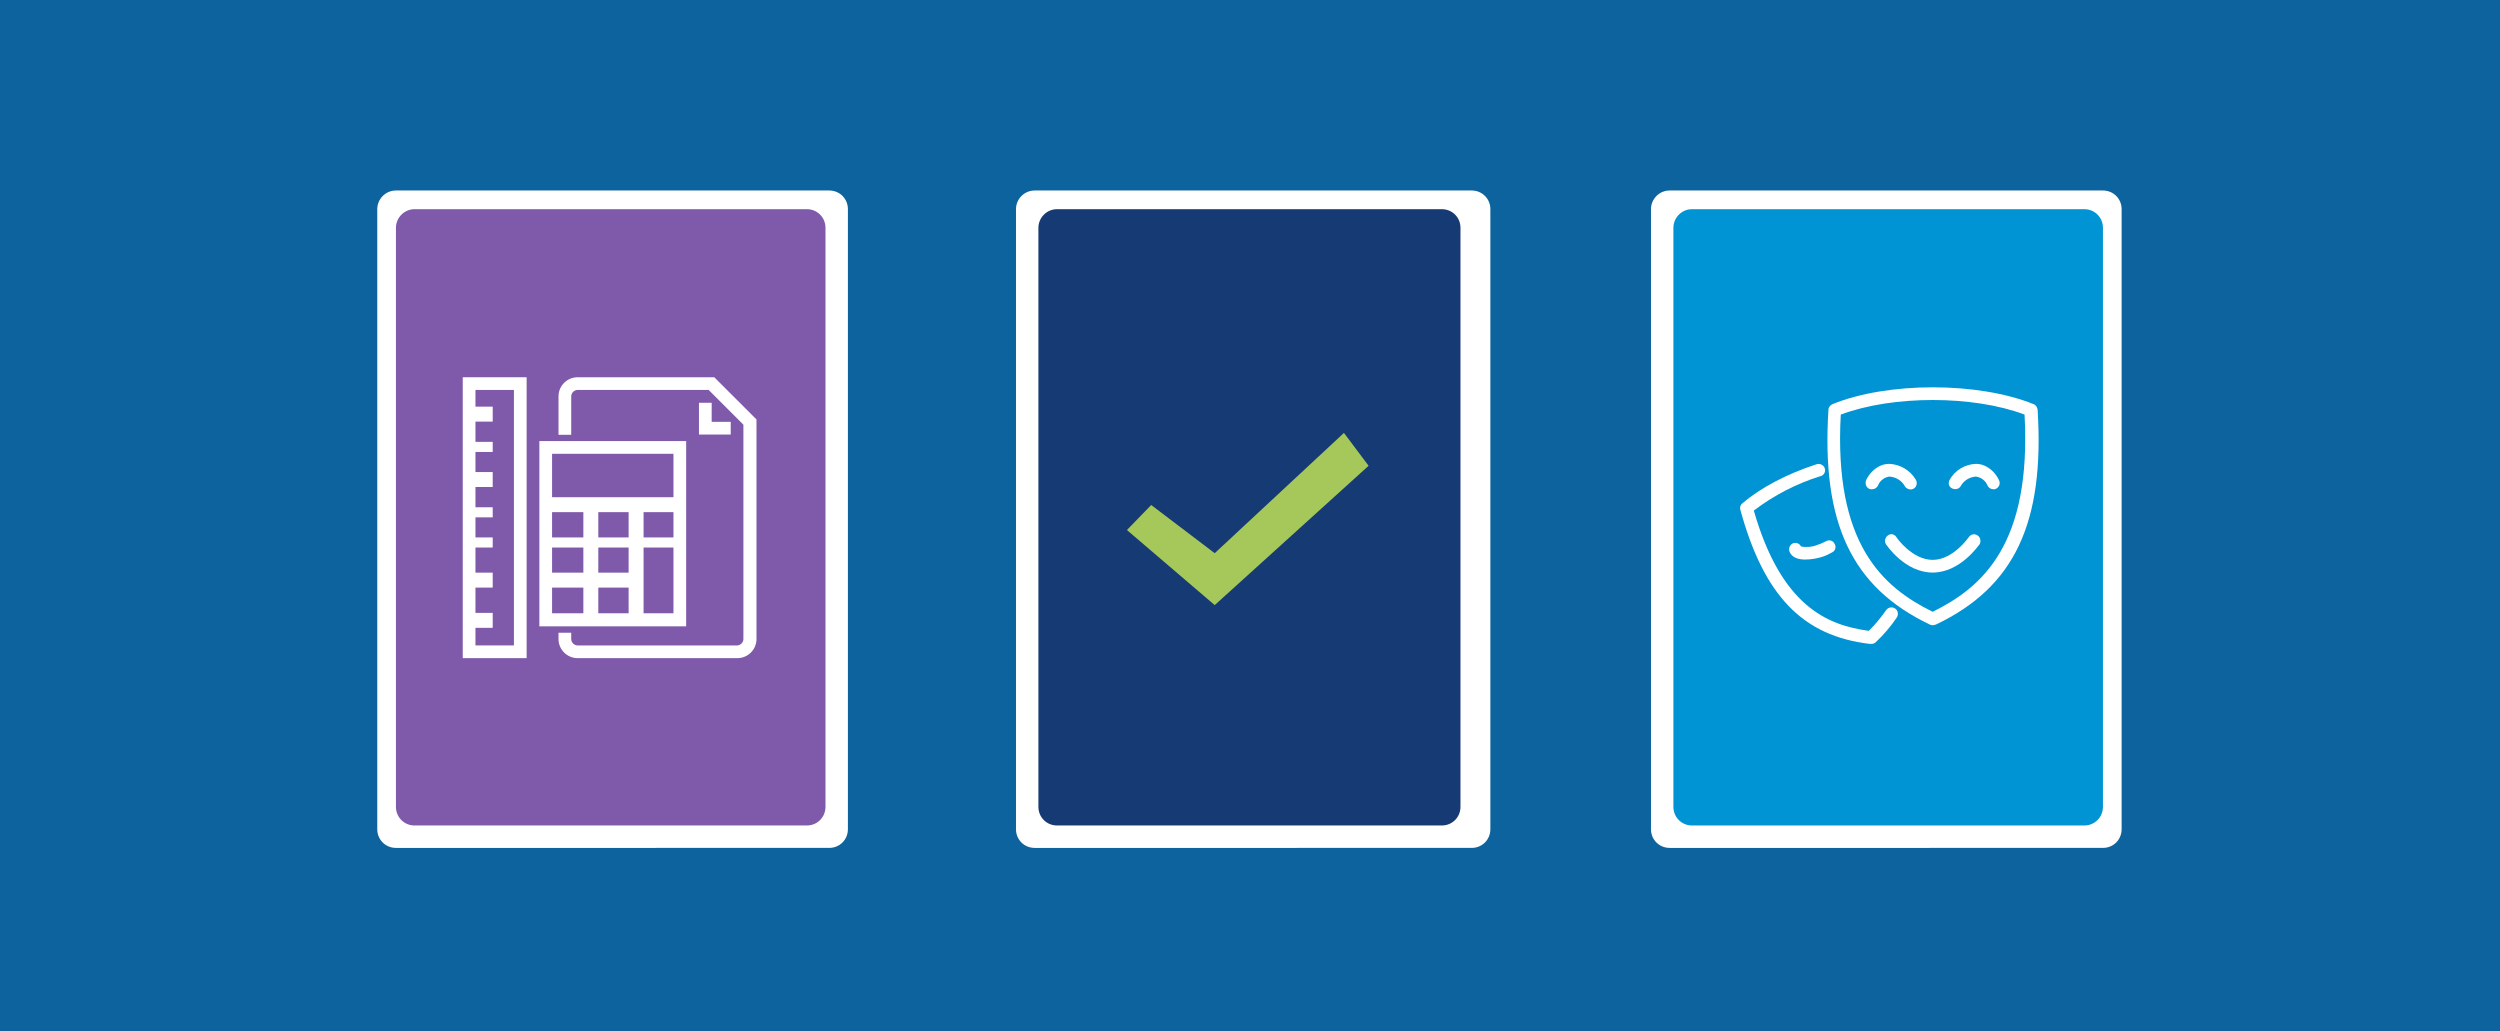 <?xml version="1.0" encoding="utf-8"?>
<!-- Generator: Adobe Illustrator 24.3.0, SVG Export Plug-In . SVG Version: 6.00 Build 0)  -->
<svg version="1.1" id="Group_1107" xmlns="http://www.w3.org/2000/svg" xmlns:xlink="http://www.w3.org/1999/xlink" x="0px" y="0px"
	 viewBox="0 0 669.3 276.1" style="enable-background:new 0 0 669.3 276.1;" xml:space="preserve">
<style type="text/css">
	.st0{fill:#0D639D;}
	.st1{fill:#FFFFFF;}
	.st2{fill:#0094D4;}
	.st3{fill:#805AAA;}
	.st4{fill:#163A74;}
	.st5{fill:#A6C85A;}
</style>
<path id="_3be9cf63be4f83d1169571a7d8c196a8" class="st0" d="M0,0h669.3v276.1H0V0z"/>
<g transform="matrix(1, 0, 0, 1, 0, 0)">
	<path id="Rectangle_1864-2" class="st1" d="M447,51h116c2.8,0,5,2.2,5,5v166c0,2.8-2.2,5-5,5H447c-2.8,0-5-2.2-5-5V56
		C442,53.3,444.2,51,447,51z"/>
</g>
<path id="Rectangle_1865" class="st2" d="M453,56h105c2.8,0,5,2.2,5,5v155c0,2.8-2.2,5-5,5H453c-2.8,0-5-2.2-5-5V61
	C448,58.3,450.2,56,453,56z"/>
<g transform="matrix(1, 0, 0, 1, 0, 0)">
	<path id="Rectangle_1866-2" class="st1" d="M106,51h116c2.8,0,5,2.2,5,5v166c0,2.8-2.2,5-5,5H106c-2.8,0-5-2.2-5-5V56
		C101,53.3,103.2,51,106,51z"/>
</g>
<path id="Rectangle_1867" class="st3" d="M111,56h105c2.8,0,5,2.2,5,5v155c0,2.8-2.2,5-5,5H111c-2.8,0-5-2.2-5-5V61
	C106,58.3,108.2,56,111,56z"/>
<g id="Group_996" transform="translate(465.928 103.689)">
	<g id="Group_990" transform="translate(0 20.499)">
		<path id="Path_1674" class="st1" d="M35,48.2c-0.1,0-0.2,0-0.3,0c-18-2.1-28.4-12.9-34.7-35.9c-0.2-0.6,0-1.3,0.5-1.7
			C5.4,6.4,12.4,2.7,20.4,0.1c0.9-0.3,1.9,0.2,2.2,1.1S22.4,3,21.5,3.3c0,0,0,0-0.1,0C15,5.3,9,8.4,3.6,12.5
			c7.3,25.4,19.5,30.7,30.8,32.2c1.7-1.7,3.2-3.5,4.6-5.5c0.5-0.8,1.6-1,2.4-0.5c0.8,0.5,1,1.6,0.5,2.4c-1.6,2.4-3.5,4.6-5.6,6.6
			C35.9,48.1,35.5,48.2,35,48.2z"/>
	</g>
	<g id="Group_991" transform="translate(13.037 40.913)">
		<path id="Path_1675" class="st1" d="M4.3,5.2c-0.1,0-0.2,0-0.3,0C1.2,5.1,0.4,3.8,0.1,3c-0.3-0.9,0.2-1.9,1.1-2.2
			C2,0.6,2.8,0.9,3.2,1.7c1.6,0.3,3.2,0.1,4.6-0.5c0.7-0.2,1.4-0.6,2.1-0.9c0.8-0.5,1.9-0.2,2.3,0.7c0.5,0.8,0.2,1.9-0.7,2.3
			c-0.9,0.5-1.7,0.9-2.7,1.2C7.5,4.9,5.9,5.2,4.3,5.2z"/>
	</g>
	<g id="Group_992" transform="translate(23.283 0)">
		<path id="Path_1676" class="st1" d="M28.2,63.7c-0.3,0-0.5-0.1-0.8-0.2C6.5,53.5-1.6,36.3,0.3,6c0-0.7,0.5-1.2,1.1-1.5
			c14.8-6,38.9-6,53.8,0c0.6,0.2,1,0.8,1.1,1.5c1.9,30.3-6.2,47.5-27.2,57.5C28.7,63.6,28.5,63.7,28.2,63.7z M3.6,7.3
			C1.7,41.9,14.8,53.5,28.2,60.1c13.4-6.6,26.5-18.2,24.6-52.8C39,2.1,17.5,2.1,3.6,7.3L3.6,7.3z"/>
	</g>
	<g id="Group_993" transform="translate(33.548 20.498)">
		<path id="Path_1677" class="st1" d="M1.7,6.8c-0.2,0-0.5,0-0.7-0.1C0.1,6.3-0.2,5.3,0.1,4.4c0,0,0,0,0,0C1.1,2.2,3.4,0,6.3,0
			c2.9,0.1,5.6,1.7,7.1,4.2c0.5,0.8,0.3,1.9-0.5,2.4C12.1,7.1,11,6.8,10.5,6C9.7,4.5,8.1,3.5,6.3,3.4C5,3.6,3.8,4.5,3.3,5.8
			C3,6.4,2.4,6.8,1.7,6.8z"/>
	</g>
	<g id="Group_994" transform="translate(55.767 20.498)">
		<path id="Path_1678" class="st1" d="M12,6.8c-0.7,0-1.3-0.4-1.6-1C9.9,4.5,8.7,3.6,7.3,3.4C5.6,3.5,4,4.5,3.2,6
			c-0.5,0.8-1.6,1-2.4,0.5C0,6.1-0.2,5,0.3,4.2C1.7,1.7,4.4,0.1,7.3,0c2.9,0,5.2,2.2,6.2,4.4c0.4,0.9,0,1.9-0.9,2.3c0,0,0,0,0,0
			C12.4,6.8,12.2,6.8,12,6.8z"/>
	</g>
	<g id="Group_995" transform="translate(38.675 39.3)">
		<path id="Path_1679" class="st1" d="M12.8,10.3C5.4,10.3,0.5,3,0.3,2.7c-0.5-0.8-0.2-1.9,0.6-2.4C1.6-0.2,2.6,0,3.1,0.8
			c0,0.1,4.2,6.1,9.7,6.1s9.6-6,9.7-6.1c0.5-0.8,1.6-1,2.4-0.4c0.7,0.5,0.9,1.5,0.5,2.3C25.1,3,20.2,10.3,12.8,10.3z"/>
	</g>
</g>
<g id="Group_1092" transform="translate(123.888 100.996)">
	<g id="Group_1076" transform="translate(20.511 17.092)">
		<path id="Path_1734" class="st1" d="M39.3,49.6H0V0h39.3V49.6z M3.4,46.1h32.5V3.4H3.4L3.4,46.1z"/>
	</g>
	<g id="Group_1077" transform="translate(22.864 32.115)">
		<rect id="Rectangle_1901" x="0" y="0" class="st1" width="35" height="4"/>
	</g>
	<g id="Group_1078" transform="translate(22.864 42.887)">
		<rect id="Rectangle_1902" x="0" y="0" class="st1" width="35" height="2.7"/>
	</g>
	<g id="Group_1079" transform="translate(22.864 52.314)">
		<rect id="Rectangle_1903" x="0" y="0" class="st1" width="22.9" height="4"/>
	</g>
	<g id="Group_1080" transform="translate(32.289 34.808)">
		<rect id="Rectangle_1904" x="0" y="0" class="st1" width="4" height="29.6"/>
	</g>
	<g id="Group_1081" transform="translate(44.408 34.808)">
		<rect id="Rectangle_1905" x="0" y="0" class="st1" width="4" height="29.6"/>
	</g>
	<g id="Group_1082" transform="translate(25.638 0)">
		<path id="Path_1735" class="st1" d="M47.9,75.2H5.1c-2.8,0-5.1-2.3-5.1-5.1v-1.7h3.4v1.7c0,0.9,0.8,1.7,1.7,1.7h42.7
			c0.9,0,1.7-0.8,1.7-1.7V12.7l-9.3-9.3H5.1c-0.9,0-1.7,0.8-1.7,1.7v10.3H0V5.1C0,2.3,2.3,0,5.1,0h36.6L53,11.3v58.8
			C53,72.9,50.7,75.2,47.9,75.2z"/>
	</g>
	<g id="Group_1083" transform="translate(63.241 6.837)">
		<path id="Path_1736" class="st1" d="M8.5,8.5H0V0h3.4v5.1h5.1V8.5z"/>
	</g>
	<g id="Group_1084" transform="translate(0 0)">
		<path id="Path_1737" class="st1" d="M17.1,75.2H0V0h17.1V75.2z M3.4,71.8h10.3V3.4H3.4V71.8z"/>
	</g>
	<g id="Group_1085" transform="translate(1.317 7.876)">
		<rect id="Rectangle_1906" x="0" y="0" class="st1" width="6.7" height="4"/>
	</g>
	<g id="Group_1086" transform="translate(1.317 17.302)">
		<rect id="Rectangle_1907" x="0" y="0" class="st1" width="6.7" height="2.7"/>
	</g>
	<g id="Group_1087" transform="translate(1.317 25.382)">
		<rect id="Rectangle_1908" x="0" y="0" class="st1" width="6.7" height="4"/>
	</g>
	<g id="Group_1088" transform="translate(1.317 34.808)">
		<rect id="Rectangle_1909" x="0" y="0" class="st1" width="6.7" height="2.7"/>
	</g>
	<g id="Group_1089" transform="translate(1.317 42.887)">
		<rect id="Rectangle_1910" x="0" y="0" class="st1" width="6.7" height="2.7"/>
	</g>
	<g id="Group_1090" transform="translate(1.317 52.314)">
		<rect id="Rectangle_1911" x="0" y="0" class="st1" width="6.7" height="4"/>
	</g>
	<g id="Group_1091" transform="translate(1.317 63.087)">
		<rect id="Rectangle_1912" x="0" y="0" class="st1" width="6.7" height="4"/>
	</g>
</g>
<g transform="matrix(1, 0, 0, 1, 0, 0)">
	<path id="Rectangle_1913-2" class="st1" d="M277,51h117c2.8,0,5,2.2,5,5v166c0,2.8-2.2,5-5,5H277c-2.8,0-5-2.2-5-5V56
		C272,53.3,274.2,51,277,51z"/>
</g>
<path id="Rectangle_1914" class="st4" d="M283,56h103c2.8,0,5,2.2,5,5v155c0,2.8-2.2,5-5,5H283c-2.8,0-5-2.2-5-5V61
	C278,58.3,280.2,56,283,56z"/>
<path id="Path_1742" class="st5" d="M308.2,135.2l17,12.9l34.6-32.2l6.6,8.8l-41.2,37.3l-23.5-20.1L308.2,135.2z"/>
</svg>
